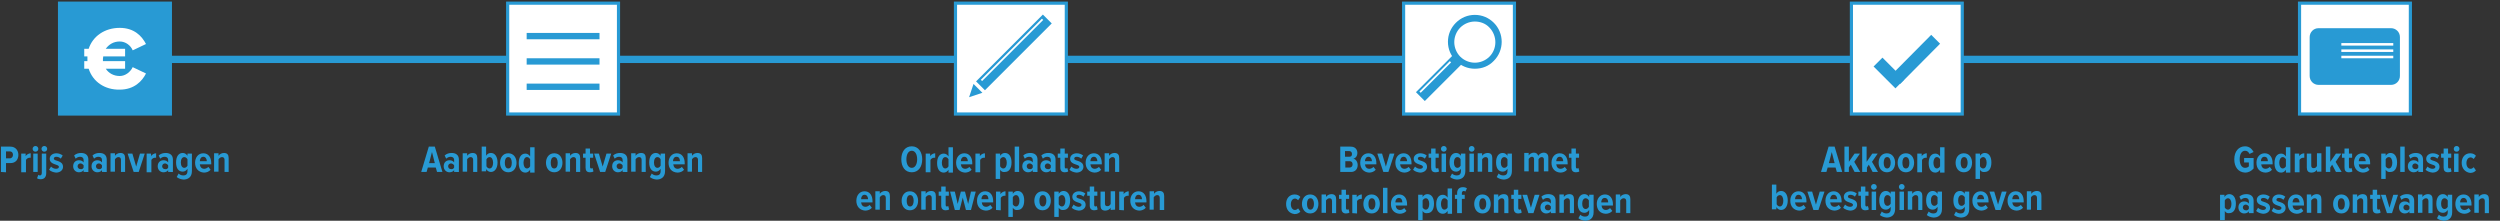 <?xml version="1.0" encoding="utf-8"?>
<!-- Generator: Adobe Illustrator 26.0.1, SVG Export Plug-In . SVG Version: 6.00 Build 0)  -->
<svg version="1.1" id="Layer_1" xmlns="http://www.w3.org/2000/svg" xmlns:xlink="http://www.w3.org/1999/xlink" x="0px" y="0px"
	 viewBox="0 0 789.4 69.7" style="enable-background:new 0 0 789.4 69.7;" xml:space="preserve">
<rect x="0" y="0" width="789.4" height="69.7" fill="#333333" stroke="none"/>
<style type="text/css">
	.st0{fill:#289AD4;}
	.st1{fill:none;}
	.st2{fill:#FFFFFF;}
	.st3{fill:none;stroke:#289AD4;stroke-width:2;stroke-miterlimit:10;}
</style>
<path class="st0" d="M46.1,17.6h693.2v2.3H46.1V17.6z"/>
<path class="st0" d="M18.3,0.5h36v36h-36V0.5z"/>
<path class="st1" d="M-13.7,46.3h100v64h-100L-13.7,46.3z"/>
<path class="st0" d="M0.3,54.3v-8h3c1.6,0,2.5,1.2,2.5,2.6S5,51.5,3.3,51.5H1.9v2.9L0.3,54.3L0.3,54.3z M4.1,48.9
	c0-0.7-0.4-1.1-1-1.1H1.9V50h1.2C3.7,50,4.1,49.5,4.1,48.9z M6.7,54.3v-5.8h1.4v0.8c0.3-0.5,1-0.9,1.6-0.9v1.4H9.4
	c-0.5,0-1,0.3-1.2,0.7v3.9H6.7V54.3z M10.3,47c0-0.5,0.4-0.9,0.9-0.9s0.9,0.4,0.9,0.9s-0.4,0.9-0.9,0.9S10.3,47.5,10.3,47z
	 M10.5,54.3v-5.8h1.4v5.8H10.5z M11.7,56.3l0.4-1.1c0.1,0.1,0.3,0.2,0.5,0.2c0.3,0,0.6-0.2,0.6-0.8v-6.1h1.4v6.1c0,1.3-0.6,2-1.8,2
	C12.3,56.6,12,56.5,11.7,56.3z M13.1,47c0-0.5,0.4-0.9,0.9-0.9s0.9,0.4,0.9,0.9s-0.4,0.9-0.9,0.9S13.1,47.5,13.1,47z M15.5,53.6
	l0.6-1c0.4,0.4,1,0.7,1.6,0.7s0.9-0.3,0.9-0.6c0-1-2.9-0.5-2.9-2.6c0-0.9,0.8-1.7,2.1-1.7c0.8,0,1.5,0.3,2,0.7l-0.6,1
	c-0.3-0.3-0.8-0.6-1.4-0.6c-0.5,0-0.8,0.2-0.8,0.6c0,0.9,2.9,0.4,2.9,2.6c0,1-0.9,1.8-2.2,1.8C16.8,54.4,16,54.1,15.5,53.6z
	 M26.4,54.3v-0.6c-0.3,0.5-0.9,0.7-1.5,0.7c-0.9,0-1.8-0.7-1.8-1.9c0-1.3,0.9-1.9,1.8-1.9c0.6,0,1.2,0.2,1.5,0.7v-0.8
	c0-0.6-0.4-1-1.1-1c-0.5,0-1,0.2-1.4,0.6l-0.5-1c0.6-0.6,1.5-0.8,2.2-0.8c1.3,0,2.3,0.6,2.3,2.1v3.9H26.4z M26.4,52.9v-0.7
	c-0.2-0.3-0.6-0.6-1-0.6c-0.5,0-0.9,0.4-0.9,0.9s0.4,0.9,0.9,0.9C25.9,53.5,26.2,53.3,26.4,52.9z M32.2,54.3v-0.6
	c-0.3,0.5-0.9,0.7-1.5,0.7c-0.9,0-1.8-0.7-1.8-1.9c0-1.3,0.9-1.9,1.8-1.9c0.6,0,1.2,0.2,1.5,0.7v-0.8c0-0.6-0.4-1-1.1-1
	c-0.5,0-1,0.2-1.4,0.6l-0.5-1c0.6-0.6,1.5-0.8,2.2-0.8c1.3,0,2.3,0.6,2.3,2.1v3.9H32.2z M32.2,52.9v-0.7c-0.2-0.3-0.6-0.6-1-0.6
	c-0.5,0-0.9,0.4-0.9,0.9s0.4,0.9,0.9,0.9C31.6,53.5,32,53.3,32.2,52.9z M38.2,54.3v-3.8c0-0.6-0.3-0.9-0.8-0.9s-0.9,0.4-1.1,0.7v3.9
	h-1.4v-5.8h1.4v0.8c0.3-0.5,1-0.9,1.7-0.9c1.1,0,1.5,0.6,1.5,1.6v4.4H38.2z M42.2,54.3l-1.9-5.8h1.5l1.2,4.1l1.2-4.1h1.5l-1.9,5.8
	H42.2z M46.3,54.3v-5.8h1.4v0.8c0.3-0.5,1-0.9,1.6-0.9v1.4H49c-0.5,0-1,0.3-1.2,0.7v3.9h-1.5L46.3,54.3z M53.1,54.3v-0.6
	c-0.3,0.5-0.9,0.7-1.5,0.7c-0.9,0-1.8-0.7-1.8-1.9c0-1.3,0.9-1.9,1.8-1.9c0.6,0,1.2,0.2,1.5,0.7v-0.8c0-0.6-0.4-1-1.1-1
	c-0.5,0-1,0.2-1.4,0.6l-0.5-1c0.6-0.6,1.5-0.8,2.2-0.8c1.3,0,2.3,0.6,2.3,2.1v3.9H53.1z M53.1,52.9v-0.7c-0.2-0.3-0.6-0.6-1-0.6
	c-0.5,0-0.9,0.4-0.9,0.9s0.4,0.9,0.9,0.9C52.6,53.5,52.9,53.3,53.1,52.9z M55.8,55.9l0.6-1.1c0.4,0.4,0.9,0.6,1.5,0.6
	c0.7,0,1.3-0.3,1.3-1.4v-0.7c-0.4,0.6-0.9,0.9-1.5,0.9c-1.3,0-2.1-1-2.1-2.9s0.8-3,2.1-3c0.6,0,1.1,0.3,1.5,0.9v-0.7h1.4V54
	c0,2.1-1.4,2.7-2.7,2.7C57.1,56.6,56.4,56.4,55.8,55.9z M59.2,52.3v-2c-0.2-0.4-0.6-0.7-1-0.7c-0.7,0-1.1,0.7-1.1,1.7
	s0.4,1.7,1.1,1.7C58.6,53,59,52.7,59.2,52.3z M61.6,51.4c0-1.7,1-3,2.6-3s2.5,1.3,2.5,3.1v0.4h-3.6c0.1,0.8,0.5,1.4,1.4,1.4
	c0.4,0,0.9-0.2,1.3-0.6l0.7,0.9c-0.5,0.6-1.3,0.9-2.1,0.9C62.7,54.4,61.6,53.2,61.6,51.4z M64.2,49.5c-0.8,0-1.1,0.8-1.1,1.4h2.2
	C65.3,50.3,65,49.5,64.2,49.5z M70.9,54.3v-3.8c0-0.6-0.3-0.9-0.8-0.9S69.2,50,69,50.3v3.9h-1.4v-5.8H69v0.8c0.3-0.5,1-0.9,1.7-0.9
	c1.1,0,1.5,0.6,1.5,1.6v4.4H70.9z"/>
<path class="st1" d="M127.8,46.3h100v64h-100V46.3z"/>
<path class="st0" d="M138,54.3l-0.4-1.4h-2.5l-0.4,1.4H133l2.4-8h1.9l2.4,8H138z M136.4,48l-0.9,3.5h1.8L136.4,48z M143.4,54.3v-0.6
	c-0.3,0.5-0.9,0.7-1.5,0.7c-0.9,0-1.8-0.7-1.8-1.9c0-1.3,0.9-1.9,1.8-1.9c0.6,0,1.2,0.2,1.5,0.7v-0.8c0-0.6-0.4-1-1.1-1
	c-0.5,0-1,0.2-1.4,0.6l-0.5-1c0.6-0.6,1.5-0.8,2.2-0.8c1.3,0,2.3,0.6,2.3,2.1v3.9H143.4z M143.4,52.9v-0.7c-0.2-0.3-0.6-0.6-1-0.6
	c-0.5,0-0.9,0.4-0.9,0.9s0.4,0.9,0.9,0.9C142.8,53.5,143.2,53.3,143.4,52.9z M149.4,54.3v-3.8c0-0.6-0.3-0.9-0.8-0.9
	s-0.9,0.4-1.1,0.7v3.9h-1.4v-5.8h1.4v0.8c0.3-0.5,1-0.9,1.7-0.9c1.1,0,1.5,0.6,1.5,1.6v4.4H149.4z M152.1,54.3v-8h1.4v2.9
	c0.3-0.6,0.9-0.9,1.5-0.9c1.3,0,2.1,1.2,2.1,3c0,1.9-0.9,3-2.1,3c-0.6,0-1.1-0.3-1.5-0.9v0.7h-1.4V54.3z M154.6,53.2
	c0.7,0,1.1-0.8,1.1-1.8s-0.4-1.8-1.1-1.8c-0.4,0-0.8,0.3-1,0.7v2.2C153.8,52.9,154.2,53.2,154.6,53.2z M157.9,51.4
	c0-1.6,0.9-3,2.6-3s2.6,1.4,2.6,3s-0.9,3-2.6,3S157.9,53,157.9,51.4z M161.6,51.4c0-0.9-0.3-1.8-1.1-1.8s-1.1,0.8-1.1,1.8
	s0.3,1.8,1.1,1.8S161.6,52.4,161.6,51.4z M167.4,54.3v-0.7c-0.4,0.6-0.9,0.9-1.5,0.9c-1.3,0-2.1-1.1-2.1-3s0.8-3,2.1-3
	c0.6,0,1.1,0.3,1.5,0.9v-2.9h1.4v8h-1.4V54.3z M167.4,52.5v-2.2c-0.2-0.4-0.6-0.7-1-0.7c-0.7,0-1.1,0.8-1.1,1.8s0.4,1.8,1.1,1.8
	C166.8,53.2,167.2,52.9,167.4,52.5z M172.4,51.4c0-1.6,0.9-3,2.6-3s2.6,1.4,2.6,3s-0.9,3-2.6,3S172.4,53,172.4,51.4z M176.1,51.4
	c0-0.9-0.3-1.8-1.1-1.8s-1.1,0.8-1.1,1.8s0.3,1.8,1.1,1.8S176.1,52.4,176.1,51.4z M181.9,54.3v-3.8c0-0.6-0.3-0.9-0.8-0.9
	s-0.9,0.4-1.1,0.7v3.9h-1.4v-5.8h1.4v0.8c0.3-0.5,1-0.9,1.7-0.9c1.1,0,1.5,0.6,1.5,1.6v4.4H181.9z M184.9,52.9v-3.1h-0.8v-1.3h0.8
	v-1.6h1.4v1.6h1v1.3h-1v2.8c0,0.4,0.1,0.6,0.4,0.6c0.2,0,0.4-0.1,0.4-0.2l0.3,1.1c-0.2,0.2-0.6,0.3-1.1,0.3
	C185.3,54.4,184.9,53.9,184.9,52.9L184.9,52.9z M189.5,54.3l-1.9-5.8h1.5l1.2,4.1l1.2-4.1h1.5l-1.9,5.8H189.5z M196.6,54.3v-0.6
	c-0.3,0.5-0.9,0.7-1.5,0.7c-0.9,0-1.8-0.7-1.8-1.9c0-1.3,0.9-1.9,1.8-1.9c0.6,0,1.2,0.2,1.5,0.7v-0.8c0-0.6-0.4-1-1.1-1
	c-0.5,0-1,0.2-1.4,0.6l-0.5-1c0.6-0.6,1.5-0.8,2.2-0.8c1.3,0,2.3,0.6,2.3,2.1v3.9H196.6z M196.6,52.9v-0.7c-0.2-0.3-0.6-0.6-1-0.6
	c-0.5,0-0.9,0.4-0.9,0.9s0.4,0.9,0.9,0.9C196,53.5,196.4,53.3,196.6,52.9z M202.6,54.3v-3.8c0-0.6-0.3-0.9-0.8-0.9s-0.9,0.4-1.1,0.7
	v3.9h-1.4v-5.8h1.4v0.8c0.3-0.5,1-0.9,1.7-0.9c1.1,0,1.5,0.6,1.5,1.6v4.4H202.6z M205.2,55.9l0.6-1.1c0.4,0.4,0.9,0.6,1.5,0.6
	c0.7,0,1.3-0.3,1.3-1.4v-0.7c-0.4,0.6-0.9,0.9-1.5,0.9c-1.3,0-2.1-1-2.1-2.9s0.8-3,2.1-3c0.6,0,1.1,0.3,1.5,0.9v-0.7h1.4V54
	c0,2.1-1.4,2.7-2.7,2.7C206.5,56.6,205.8,56.4,205.2,55.9z M208.6,52.3v-2c-0.2-0.4-0.6-0.7-1-0.7c-0.7,0-1.1,0.7-1.1,1.7
	s0.4,1.7,1.1,1.7C208,53,208.4,52.7,208.6,52.3z M211.1,51.4c0-1.7,1-3,2.6-3s2.5,1.3,2.5,3.1v0.4h-3.6c0.1,0.8,0.5,1.4,1.4,1.4
	c0.4,0,0.9-0.2,1.3-0.6l0.7,0.9c-0.5,0.6-1.3,0.9-2.1,0.9C212.1,54.4,211.1,53.2,211.1,51.4L211.1,51.4z M213.6,49.5
	c-0.8,0-1.1,0.8-1.1,1.4h2.2C214.7,50.3,214.5,49.5,213.6,49.5L213.6,49.5z M220.4,54.3v-3.8c0-0.6-0.3-0.9-0.8-0.9
	s-0.9,0.4-1.1,0.7v3.9h-1.4v-5.8h1.4v0.8c0.3-0.5,1-0.9,1.7-0.9c1.1,0,1.5,0.6,1.5,1.6v4.4H220.4z"/>
<path class="st1" d="M269.2,46.3h100v64h-100V46.3z"/>
<path class="st0" d="M284.6,50.3c0-2.4,1.2-4.1,3.3-4.1s3.3,1.8,3.3,4.1c0,2.4-1.2,4.1-3.3,4.1S284.6,52.7,284.6,50.3z M289.6,50.3
	c0-1.5-0.6-2.7-1.7-2.7s-1.7,1.2-1.7,2.7s0.6,2.7,1.7,2.7S289.6,51.8,289.6,50.3z M292.3,54.3v-5.8h1.4v0.8c0.3-0.5,1-0.9,1.6-0.9
	v1.4H295c-0.5,0-1,0.3-1.2,0.7v3.9h-1.5V54.3z M299.5,54.3v-0.7c-0.4,0.6-0.9,0.9-1.5,0.9c-1.3,0-2.1-1.1-2.1-3s0.8-3,2.1-3
	c0.6,0,1.1,0.3,1.5,0.9v-2.9h1.4v8h-1.4V54.3z M299.5,52.5v-2.2c-0.2-0.4-0.6-0.7-1-0.7c-0.7,0-1.1,0.8-1.1,1.8s0.4,1.8,1.1,1.8
	C298.9,53.2,299.3,52.9,299.5,52.5z M301.9,51.4c0-1.7,1-3,2.6-3s2.5,1.3,2.5,3.1v0.4h-3.6c0.1,0.8,0.5,1.4,1.4,1.4
	c0.4,0,0.9-0.2,1.3-0.6l0.7,0.9c-0.5,0.6-1.3,0.9-2.1,0.9C303,54.4,301.9,53.2,301.9,51.4z M304.5,49.5c-0.8,0-1.1,0.8-1.1,1.4h2.2
	C305.6,50.3,305.3,49.5,304.5,49.5z M308,54.3v-5.8h1.4v0.8c0.3-0.5,1-0.9,1.6-0.9v1.4h-0.3c-0.5,0-1,0.3-1.2,0.7v3.9H308L308,54.3z
	 M315.8,53.6v2.9h-1.4v-8h1.4v0.7c0.4-0.6,0.9-0.9,1.5-0.9c1.3,0,2.1,1.1,2.1,3s-0.8,3-2.1,3C316.7,54.4,316.1,54.2,315.8,53.6z
	 M317.9,51.4c0-1-0.4-1.8-1.1-1.8c-0.4,0-0.8,0.3-1,0.7v2.2c0.2,0.4,0.6,0.7,1,0.7C317.5,53.2,317.9,52.4,317.9,51.4z M320.4,54.3
	v-8h1.4v8H320.4z M326.1,54.3v-0.6c-0.3,0.5-0.9,0.7-1.5,0.7c-0.9,0-1.8-0.7-1.8-1.9c0-1.3,0.9-1.9,1.8-1.9c0.6,0,1.2,0.2,1.5,0.7
	v-0.8c0-0.6-0.4-1-1.1-1c-0.5,0-1,0.2-1.4,0.6l-0.5-1c0.6-0.6,1.5-0.8,2.2-0.8c1.3,0,2.3,0.6,2.3,2.1v3.9H326.1z M326.1,52.9v-0.7
	c-0.2-0.3-0.6-0.6-1-0.6c-0.5,0-0.9,0.4-0.9,0.9s0.4,0.9,0.9,0.9C325.5,53.5,325.9,53.3,326.1,52.9z M331.8,54.3v-0.6
	c-0.3,0.5-0.9,0.7-1.5,0.7c-0.9,0-1.8-0.7-1.8-1.9c0-1.3,0.9-1.9,1.8-1.9c0.6,0,1.2,0.2,1.5,0.7v-0.8c0-0.6-0.4-1-1.1-1
	c-0.5,0-1,0.2-1.4,0.6l-0.5-1c0.6-0.6,1.5-0.8,2.2-0.8c1.3,0,2.3,0.6,2.3,2.1v3.9H331.8z M331.8,52.9v-0.7c-0.2-0.3-0.6-0.6-1-0.6
	c-0.5,0-0.9,0.4-0.9,0.9s0.4,0.9,0.9,0.9C331.3,53.5,331.6,53.3,331.8,52.9z M334.8,52.9v-3.1H334v-1.3h0.8v-1.6h1.4v1.6h1v1.3h-1
	v2.8c0,0.4,0.1,0.6,0.4,0.6c0.2,0,0.4-0.1,0.4-0.2l0.3,1.1c-0.2,0.2-0.6,0.3-1.1,0.3C335.3,54.4,334.8,53.9,334.8,52.9L334.8,52.9z
	 M337.7,53.6l0.6-1c0.4,0.4,1,0.7,1.6,0.7s0.9-0.3,0.9-0.6c0-1-2.9-0.5-2.9-2.6c0-0.9,0.8-1.7,2.1-1.7c0.8,0,1.5,0.3,2,0.7l-0.6,1
	c-0.3-0.3-0.8-0.6-1.4-0.6c-0.5,0-0.8,0.2-0.8,0.6c0,0.9,2.9,0.4,2.9,2.6c0,1-0.9,1.8-2.2,1.8C339,54.4,338.2,54.1,337.7,53.6z
	 M342.8,51.4c0-1.7,1-3,2.6-3s2.5,1.3,2.5,3.1v0.4h-3.6c0.1,0.8,0.5,1.4,1.4,1.4c0.4,0,0.9-0.2,1.3-0.6l0.7,0.9
	c-0.5,0.6-1.3,0.9-2.1,0.9C343.9,54.4,342.8,53.2,342.8,51.4z M345.4,49.5c-0.8,0-1.1,0.8-1.1,1.4h2.2
	C346.5,50.3,346.2,49.5,345.4,49.5z M352.1,54.3v-3.8c0-0.6-0.3-0.9-0.8-0.9s-0.9,0.4-1.1,0.7v3.9h-1.4v-5.8h1.4v0.8
	c0.3-0.5,1-0.9,1.7-0.9c1.1,0,1.5,0.6,1.5,1.6v4.4H352.1z M270.4,63.4c0-1.7,1-3,2.6-3s2.5,1.3,2.5,3.1v0.4h-3.6
	c0.1,0.8,0.5,1.4,1.4,1.4c0.4,0,0.9-0.2,1.3-0.6l0.7,0.9c-0.5,0.6-1.3,0.9-2.1,0.9C271.5,66.4,270.4,65.2,270.4,63.4z M273,61.5
	c-0.8,0-1.1,0.8-1.1,1.4h2.2C274.1,62.3,273.8,61.5,273,61.5z M279.7,66.3v-3.8c0-0.6-0.3-0.9-0.8-0.9s-0.9,0.4-1.1,0.7v3.9h-1.4
	v-5.8h1.4v0.8c0.3-0.5,1-0.9,1.7-0.9c1.1,0,1.5,0.6,1.5,1.6v4.4H279.7z M284.7,63.4c0-1.6,0.9-3,2.6-3s2.6,1.4,2.6,3s-0.9,3-2.6,3
	S284.7,65,284.7,63.4z M288.5,63.4c0-0.9-0.3-1.8-1.1-1.8s-1.1,0.8-1.1,1.8s0.3,1.8,1.1,1.8C288.1,65.2,288.5,64.4,288.5,63.4z
	 M294.2,66.3v-3.8c0-0.6-0.3-0.9-0.8-0.9s-0.9,0.4-1.1,0.7v3.9h-1.4v-5.8h1.4v0.8c0.3-0.5,1-0.9,1.7-0.9c1.1,0,1.5,0.6,1.5,1.6v4.4
	H294.2z M297.2,64.9v-3.1h-0.8v-1.3h0.8v-1.6h1.4v1.6h1v1.3h-1v2.8c0,0.4,0.1,0.6,0.4,0.6c0.2,0,0.4-0.1,0.4-0.2l0.3,1.1
	c-0.2,0.2-0.6,0.3-1.1,0.3C297.7,66.4,297.2,65.9,297.2,64.9L297.2,64.9z M305,66.3l-1-3.9l-1,3.9h-1.5l-1.5-5.8h1.5l0.9,3.9l1-3.9
	h1.3l1,3.9l0.9-3.9h1.5l-1.5,5.8H305z M308.5,63.4c0-1.7,1-3,2.6-3s2.5,1.3,2.5,3.1v0.4H310c0.1,0.8,0.5,1.4,1.4,1.4
	c0.4,0,0.9-0.2,1.3-0.6l0.7,0.9c-0.5,0.6-1.3,0.9-2.1,0.9C309.5,66.4,308.5,65.2,308.5,63.4L308.5,63.4z M311,61.5
	c-0.8,0-1.1,0.8-1.1,1.4h2.2C312.1,62.3,311.9,61.5,311,61.5z M314.5,66.3v-5.8h1.4v0.8c0.3-0.5,1-0.9,1.6-0.9v1.4h-0.3
	c-0.5,0-1,0.3-1.2,0.7v3.9L314.5,66.3L314.5,66.3z M319.8,65.6v2.9h-1.4v-8h1.4v0.7c0.4-0.6,0.9-0.9,1.5-0.9c1.3,0,2.1,1.1,2.1,3
	c0,1.9-0.8,3-2.1,3C320.7,66.4,320.2,66.2,319.8,65.6z M321.9,63.4c0-1-0.4-1.8-1.1-1.8c-0.4,0-0.8,0.3-1,0.7v2.2
	c0.2,0.4,0.6,0.7,1,0.7C321.5,65.2,321.9,64.4,321.9,63.4z M326.6,63.4c0-1.6,0.9-3,2.6-3s2.6,1.4,2.6,3c0,1.6-0.9,3-2.6,3
	S326.6,65,326.6,63.4z M330.4,63.4c0-0.9-0.3-1.8-1.1-1.8s-1.1,0.8-1.1,1.8c0,1,0.3,1.8,1.1,1.8C330,65.2,330.4,64.4,330.4,63.4z
	 M334.3,65.6v2.9h-1.4v-8h1.4v0.7c0.4-0.6,0.9-0.9,1.5-0.9c1.3,0,2.1,1.1,2.1,3c0,1.9-0.8,3-2.1,3C335.2,66.4,334.7,66.2,334.3,65.6
	z M336.4,63.4c0-1-0.4-1.8-1.1-1.8c-0.4,0-0.8,0.3-1,0.7v2.2c0.2,0.4,0.6,0.7,1,0.7C336,65.2,336.4,64.4,336.4,63.4z M338.4,65.6
	l0.6-1c0.4,0.4,1,0.7,1.6,0.7s0.9-0.3,0.9-0.6c0-1-2.9-0.5-2.9-2.6c0-0.9,0.8-1.7,2.1-1.7c0.8,0,1.5,0.3,2,0.7l-0.6,1
	c-0.3-0.3-0.8-0.6-1.4-0.6c-0.5,0-0.8,0.2-0.8,0.6c0,0.9,2.9,0.4,2.9,2.6c0,1-0.9,1.8-2.2,1.8C339.7,66.4,338.9,66.1,338.4,65.6z
	 M344.1,64.9v-3.1h-0.8v-1.3h0.8v-1.6h1.4v1.6h1v1.3h-1v2.8c0,0.4,0.1,0.6,0.4,0.6c0.2,0,0.4-0.1,0.4-0.2l0.3,1.1
	c-0.2,0.2-0.6,0.3-1.1,0.3C344.6,66.4,344.1,65.9,344.1,64.9L344.1,64.9z M350.7,66.3v-0.7c-0.3,0.5-0.9,0.9-1.7,0.9
	c-1.1,0-1.5-0.6-1.5-1.6v-4.4h1.4v3.8c0,0.6,0.3,0.8,0.8,0.8s0.8-0.3,1-0.7v-4h1.4v5.8L350.7,66.3L350.7,66.3z M353.4,66.3v-5.8h1.4
	v0.8c0.3-0.5,1-0.9,1.6-0.9v1.4h-0.3c-0.5,0-1,0.3-1.2,0.7v3.9L353.4,66.3L353.4,66.3z M356.9,63.4c0-1.7,1-3,2.6-3s2.5,1.3,2.5,3.1
	v0.4h-3.6c0.1,0.8,0.5,1.4,1.4,1.4c0.4,0,0.9-0.2,1.3-0.6l0.7,0.9c-0.5,0.6-1.3,0.9-2.1,0.9C358,66.4,356.9,65.2,356.9,63.4z
	 M359.5,61.5c-0.8,0-1.1,0.8-1.1,1.4h2.2C360.6,62.3,360.3,61.5,359.5,61.5z M366.2,66.3v-3.8c0-0.6-0.3-0.9-0.8-0.9
	s-0.9,0.4-1.1,0.7v3.9H363v-5.8h1.4v0.8c0.3-0.5,1-0.9,1.7-0.9c1.1,0,1.5,0.6,1.5,1.6v4.4H366.2z"/>
<path class="st1" d="M403.3,46.3H518v64H403.3V46.3z"/>
<path class="st0" d="M423.2,54.3v-8h3.3c1.4,0,2.1,0.9,2.1,2c0,1-0.6,1.7-1.3,1.8c0.8,0.1,1.4,1,1.4,2c0,1.2-0.7,2.2-2.1,2.2H423.2z
	 M426.9,48.6c0-0.5-0.3-0.9-0.9-0.9h-1.3v1.8h1.3C426.7,49.5,426.9,49.2,426.9,48.6z M427.1,51.9c0-0.6-0.3-1-0.9-1h-1.4v2h1.4
	C426.7,52.9,427.1,52.5,427.1,51.9z M429.5,51.4c0-1.7,1-3,2.6-3s2.5,1.3,2.5,3.1v0.4H431c0.1,0.8,0.5,1.4,1.4,1.4
	c0.4,0,0.9-0.2,1.3-0.6l0.7,0.9c-0.5,0.6-1.3,0.9-2.1,0.9C430.6,54.4,429.5,53.2,429.5,51.4L429.5,51.4z M432.1,49.5
	c-0.8,0-1.1,0.8-1.1,1.4h2.2C433.2,50.3,432.9,49.5,432.1,49.5z M436.8,54.3l-1.9-5.8h1.5l1.2,4.1l1.2-4.1h1.5l-1.9,5.8H436.8z
	 M440.6,51.4c0-1.7,1-3,2.6-3s2.5,1.3,2.5,3.1v0.4h-3.6c0.1,0.8,0.5,1.4,1.4,1.4c0.4,0,0.9-0.2,1.3-0.6l0.7,0.9
	c-0.5,0.6-1.3,0.9-2.1,0.9C441.7,54.4,440.6,53.2,440.6,51.4z M443.2,49.5c-0.8,0-1.1,0.8-1.1,1.4h2.2
	C444.3,50.3,444,49.5,443.2,49.5z M446.2,53.6l0.6-1c0.4,0.4,1,0.7,1.6,0.7s0.9-0.3,0.9-0.6c0-1-2.9-0.5-2.9-2.6
	c0-0.9,0.8-1.7,2.1-1.7c0.8,0,1.5,0.3,2,0.7l-0.6,1c-0.3-0.3-0.8-0.6-1.4-0.6c-0.5,0-0.8,0.2-0.8,0.6c0,0.9,2.9,0.4,2.9,2.6
	c0,1-0.9,1.8-2.2,1.8C447.5,54.4,446.7,54.1,446.2,53.6z M451.9,52.9v-3.1h-0.8v-1.3h0.8v-1.6h1.4v1.6h1v1.3h-1v2.8
	c0,0.4,0.1,0.6,0.4,0.6c0.2,0,0.4-0.1,0.4-0.2l0.3,1.1c-0.2,0.2-0.6,0.3-1.1,0.3C452.3,54.4,451.9,53.9,451.9,52.9L451.9,52.9z
	 M455,47c0-0.5,0.4-0.9,0.9-0.9s0.9,0.4,0.9,0.9s-0.4,0.9-0.9,0.9S455,47.5,455,47z M455.2,54.3v-5.8h1.4v5.8H455.2z M457.9,55.9
	l0.6-1.1c0.4,0.4,0.9,0.6,1.5,0.6c0.7,0,1.3-0.3,1.3-1.4v-0.7c-0.4,0.6-0.9,0.9-1.5,0.9c-1.3,0-2.1-1-2.1-2.9s0.8-3,2.1-3
	c0.6,0,1.1,0.3,1.5,0.9v-0.7h1.4V54c0,2.1-1.4,2.7-2.7,2.7C459.1,56.6,458.5,56.4,457.9,55.9L457.9,55.9z M461.2,52.3v-2
	c-0.2-0.4-0.6-0.7-1-0.7c-0.7,0-1.1,0.7-1.1,1.7s0.4,1.7,1.1,1.7C460.6,53,461,52.7,461.2,52.3z M463.8,47c0-0.5,0.4-0.9,0.9-0.9
	s0.9,0.4,0.9,0.9s-0.4,0.9-0.9,0.9S463.8,47.5,463.8,47z M464,54.3v-5.8h1.4v5.8H464z M469.9,54.3v-3.8c0-0.6-0.3-0.9-0.8-0.9
	s-0.9,0.4-1.1,0.7v3.9h-1.4v-5.8h1.4v0.8c0.3-0.5,1-0.9,1.7-0.9c1.1,0,1.5,0.6,1.5,1.6v4.4H469.9z M472.6,55.9l0.6-1.1
	c0.4,0.4,0.9,0.6,1.5,0.6c0.7,0,1.3-0.3,1.3-1.4v-0.7c-0.4,0.6-0.9,0.9-1.5,0.9c-1.3,0-2.1-1-2.1-2.9s0.8-3,2.1-3
	c0.6,0,1.1,0.3,1.5,0.9v-0.7h1.4V54c0,2.1-1.4,2.7-2.7,2.7C473.9,56.6,473.2,56.4,472.6,55.9L472.6,55.9z M476,52.3v-2
	c-0.2-0.4-0.6-0.7-1-0.7c-0.7,0-1.1,0.7-1.1,1.7s0.4,1.7,1.1,1.7C475.4,53,475.8,52.7,476,52.3z M487.5,54.3v-3.9
	c0-0.5-0.2-0.8-0.7-0.8s-0.8,0.4-1,0.7v3.9h-1.4v-3.9c0-0.5-0.2-0.8-0.7-0.8c-0.4,0-0.8,0.4-1,0.7v3.9h-1.4v-5.8h1.4v0.8
	c0.2-0.4,0.9-0.9,1.6-0.9s1.2,0.3,1.4,1c0.3-0.5,1-1,1.7-1c0.9,0,1.5,0.5,1.5,1.5v4.4h-1.4V54.3z M489.9,51.4c0-1.7,1-3,2.6-3
	s2.5,1.3,2.5,3.1v0.4h-3.6c0.1,0.8,0.5,1.4,1.4,1.4c0.4,0,0.9-0.2,1.3-0.6l0.7,0.9c-0.5,0.6-1.3,0.9-2.1,0.9
	C491,54.4,489.9,53.2,489.9,51.4z M492.5,49.5c-0.8,0-1.1,0.8-1.1,1.4h2.2C493.6,50.3,493.3,49.5,492.5,49.5z M496.2,52.9v-3.1h-0.8
	v-1.3h0.8v-1.6h1.4v1.6h1v1.3h-1v2.8c0,0.4,0.1,0.6,0.4,0.6c0.2,0,0.4-0.1,0.4-0.2l0.3,1.1c-0.2,0.2-0.6,0.3-1.1,0.3
	C496.7,54.4,496.2,53.9,496.2,52.9L496.2,52.9z M406.1,64.4c0-1.8,1.1-3,2.7-3c0.9,0,1.5,0.4,1.8,0.8l-0.7,1c-0.3-0.3-0.6-0.5-1-0.5
	c-0.8,0-1.3,0.8-1.3,1.8s0.5,1.8,1.3,1.8c0.4,0,0.7-0.2,1-0.5l0.7,1c-0.3,0.4-0.9,0.8-1.8,0.8C407.1,67.4,406.1,66.2,406.1,64.4z
	 M411.1,64.4c0-1.6,0.9-3,2.6-3s2.6,1.4,2.6,3s-0.9,3-2.6,3C412.1,67.4,411.1,66,411.1,64.4z M414.9,64.4c0-0.9-0.3-1.8-1.1-1.8
	s-1.1,0.8-1.1,1.8s0.3,1.8,1.1,1.8C414.5,66.2,414.9,65.4,414.9,64.4z M420.6,67.3v-3.8c0-0.6-0.3-0.9-0.8-0.9s-0.9,0.4-1.1,0.7v3.9
	h-1.4v-5.8h1.4v0.8c0.3-0.5,1-0.9,1.7-0.9c1.1,0,1.5,0.6,1.5,1.6v4.4H420.6z M423.6,65.9v-3.1h-0.8v-1.3h0.8v-1.6h1.4v1.6h1v1.3h-1
	v2.8c0,0.4,0.1,0.6,0.4,0.6c0.2,0,0.4-0.1,0.4-0.2l0.3,1.1c-0.2,0.2-0.6,0.3-1.1,0.3C424.1,67.4,423.6,66.9,423.6,65.9L423.6,65.9z
	 M427,67.3v-5.8h1.4v0.8c0.3-0.5,1-0.9,1.6-0.9v1.4h-0.3c-0.5,0-1,0.3-1.2,0.7v3.9L427,67.3L427,67.3z M430.5,64.4
	c0-1.6,0.9-3,2.6-3s2.6,1.4,2.6,3s-0.9,3-2.6,3S430.5,66,430.5,64.4z M434.3,64.4c0-0.9-0.3-1.8-1.1-1.8s-1.1,0.8-1.1,1.8
	s0.3,1.8,1.1,1.8C433.9,66.2,434.3,65.4,434.3,64.4z M436.7,67.3v-8h1.4v8H436.7z M439.2,64.4c0-1.7,1-3,2.6-3s2.5,1.3,2.5,3.1v0.4
	h-3.6c0.1,0.8,0.5,1.4,1.4,1.4c0.4,0,0.9-0.2,1.3-0.6l0.7,0.9c-0.5,0.6-1.3,0.9-2.1,0.9C440.2,67.4,439.2,66.2,439.2,64.4z
	 M441.7,62.5c-0.8,0-1.1,0.8-1.1,1.4h2.2C442.8,63.3,442.6,62.5,441.7,62.5z M449.2,66.6v2.9h-1.4v-8h1.4v0.7
	c0.4-0.6,0.9-0.9,1.5-0.9c1.3,0,2.1,1.1,2.1,3c0,1.9-0.8,3-2.1,3C450.1,67.4,449.5,67.2,449.2,66.6z M451.3,64.4
	c0-1-0.4-1.8-1.1-1.8c-0.4,0-0.8,0.3-1,0.7v2.2c0.2,0.4,0.6,0.7,1,0.7C450.9,66.2,451.3,65.4,451.3,64.4z M457.1,67.3v-0.7
	c-0.4,0.6-0.9,0.9-1.5,0.9c-1.3,0-2.1-1.1-2.1-3s0.8-3,2.1-3c0.6,0,1.1,0.3,1.5,0.9v-2.9h1.4v8h-1.4V67.3z M457.1,65.5v-2.2
	c-0.2-0.4-0.6-0.7-1-0.7c-0.7,0-1.1,0.8-1.1,1.8c0,1,0.4,1.8,1.1,1.8C456.5,66.2,456.9,65.9,457.1,65.5z M460.1,67.3v-4.5h-0.7v-1.3
	h0.7V61c0-1.2,0.7-1.9,1.8-1.9c0.5,0,1,0.1,1.3,0.4l-0.5,1c-0.1-0.1-0.3-0.2-0.5-0.2c-0.4,0-0.6,0.3-0.6,0.7v0.5h0.9v1.3h-0.9v4.5
	L460.1,67.3z M465.5,64.4c0-1.6,0.9-3,2.6-3s2.6,1.4,2.6,3s-0.9,3-2.6,3S465.5,66,465.5,64.4z M469.3,64.4c0-0.9-0.3-1.8-1.1-1.8
	s-1.1,0.8-1.1,1.8s0.3,1.8,1.1,1.8C468.9,66.2,469.3,65.4,469.3,64.4z M475,67.3v-3.8c0-0.6-0.3-0.9-0.8-0.9s-0.9,0.4-1.1,0.7v3.9
	h-1.4v-5.8h1.4v0.8c0.3-0.5,1-0.9,1.7-0.9c1.1,0,1.5,0.6,1.5,1.6v4.4H475z M478,65.9v-3.1h-0.8v-1.3h0.8v-1.6h1.4v1.6h1v1.3h-1v2.8
	c0,0.4,0.1,0.6,0.4,0.6c0.2,0,0.4-0.1,0.4-0.2l0.3,1.1c-0.2,0.2-0.6,0.3-1.1,0.3C478.5,67.4,478,66.9,478,65.9L478,65.9z
	 M482.6,67.3l-1.9-5.8h1.5l1.2,4.1l1.2-4.1h1.5l-1.9,5.8L482.6,67.3z M489.7,67.3v-0.6c-0.3,0.5-0.9,0.7-1.5,0.7
	c-0.9,0-1.8-0.7-1.8-1.9c0-1.3,0.9-1.9,1.8-1.9c0.6,0,1.2,0.2,1.5,0.7v-0.8c0-0.6-0.4-1-1.1-1c-0.5,0-1,0.2-1.4,0.6l-0.5-1
	c0.6-0.6,1.5-0.8,2.2-0.8c1.3,0,2.3,0.6,2.3,2.1v3.9L489.7,67.3z M489.7,65.9v-0.7c-0.2-0.3-0.6-0.6-1-0.6c-0.5,0-0.9,0.4-0.9,0.9
	s0.4,0.9,0.9,0.9C489.1,66.5,489.5,66.3,489.7,65.9z M495.7,67.3v-3.8c0-0.6-0.3-0.9-0.8-0.9s-0.9,0.4-1.1,0.7v3.9h-1.4v-5.8h1.4
	v0.8c0.3-0.5,1-0.9,1.7-0.9c1.1,0,1.5,0.6,1.5,1.6v4.4H495.7z M498.4,68.9l0.6-1.1c0.4,0.4,0.9,0.6,1.5,0.6c0.7,0,1.3-0.3,1.3-1.4
	v-0.7c-0.4,0.6-0.9,0.9-1.5,0.9c-1.3,0-2.1-1-2.1-2.9s0.8-3,2.1-3c0.6,0,1.1,0.3,1.5,0.9v-0.7h1.4V67c0,2.1-1.4,2.7-2.7,2.7
	C499.7,69.6,499,69.4,498.4,68.9L498.4,68.9z M501.7,65.3v-2c-0.2-0.4-0.6-0.7-1-0.7c-0.7,0-1.1,0.7-1.1,1.7s0.4,1.7,1.1,1.7
	C501.1,66,501.5,65.7,501.7,65.3z M504.2,64.4c0-1.7,1-3,2.6-3s2.5,1.3,2.5,3.1v0.4h-3.6c0.1,0.8,0.5,1.4,1.4,1.4
	c0.4,0,0.9-0.2,1.3-0.6l0.7,0.9c-0.5,0.6-1.3,0.9-2.1,0.9C505.2,67.4,504.2,66.2,504.2,64.4z M506.7,62.5c-0.8,0-1.1,0.8-1.1,1.4
	h2.2C507.8,63.3,507.6,62.5,506.7,62.5z M513.5,67.3v-3.8c0-0.6-0.3-0.9-0.8-0.9s-0.9,0.4-1.1,0.7v3.9h-1.4v-5.8h1.4v0.8
	c0.3-0.5,1-0.9,1.7-0.9c1.1,0,1.5,0.6,1.5,1.6v4.4H513.5z"/>
<path class="st1" d="M552.1,46.3h100v64h-100V46.3z"/>
<path class="st0" d="M580,54.3l-0.4-1.4h-2.5l-0.4,1.4H575l2.4-8h1.9l2.4,8H580z M578.4,48l-0.9,3.5h1.8L578.4,48z M585.6,54.3
	l-1.2-2.3l-0.6,0.9v1.4h-1.4v-8h1.4v4.8l1.8-2.6h1.7l-1.8,2.6l1.9,3.2L585.6,54.3z M591.3,54.3l-1.2-2.3l-0.6,0.9v1.4H588v-8h1.4
	v4.8l1.8-2.6h1.7l-1.8,2.6l1.9,3.2L591.3,54.3z M593.2,51.4c0-1.6,0.9-3,2.6-3s2.6,1.4,2.6,3s-0.9,3-2.6,3S593.2,53,593.2,51.4z
	 M597,51.4c0-0.9-0.3-1.8-1.1-1.8s-1.1,0.8-1.1,1.8s0.3,1.8,1.1,1.8C596.6,53.2,597,52.4,597,51.4z M599.2,51.4c0-1.6,0.9-3,2.6-3
	s2.6,1.4,2.6,3s-0.9,3-2.6,3S599.2,53,599.2,51.4z M602.9,51.4c0-0.9-0.3-1.8-1.1-1.8s-1.1,0.8-1.1,1.8s0.3,1.8,1.1,1.8
	S602.9,52.4,602.9,51.4z M605.4,54.3v-5.8h1.4v0.8c0.3-0.5,1-0.9,1.6-0.9v1.4h-0.3c-0.5,0-1,0.3-1.2,0.7v3.9h-1.5V54.3z M612.6,54.3
	v-0.7c-0.4,0.6-0.9,0.9-1.5,0.9c-1.3,0-2.1-1.1-2.1-3s0.8-3,2.1-3c0.6,0,1.1,0.3,1.5,0.9v-2.9h1.4v8h-1.4V54.3z M612.6,52.5v-2.2
	c-0.2-0.4-0.6-0.7-1-0.7c-0.7,0-1.1,0.8-1.1,1.8s0.4,1.8,1.1,1.8C611.9,53.2,612.4,52.9,612.6,52.5z M617.5,51.4c0-1.6,0.9-3,2.6-3
	s2.6,1.4,2.6,3s-0.9,3-2.6,3S617.5,53,617.5,51.4z M621.3,51.4c0-0.9-0.3-1.8-1.1-1.8s-1.1,0.8-1.1,1.8s0.3,1.8,1.1,1.8
	C620.9,53.2,621.3,52.4,621.3,51.4z M625.2,53.6v2.9h-1.4v-8h1.4v0.7c0.4-0.6,0.9-0.9,1.5-0.9c1.3,0,2.1,1.1,2.1,3s-0.8,3-2.1,3
	C626.1,54.4,625.5,54.2,625.2,53.6z M627.3,51.4c0-1-0.4-1.8-1.1-1.8c-0.4,0-0.8,0.3-1,0.7v2.2c0.2,0.4,0.6,0.7,1,0.7
	C626.9,53.2,627.3,52.4,627.3,51.4z M559.5,66.3v-8h1.4v2.9c0.3-0.6,0.9-0.9,1.5-0.9c1.3,0,2.1,1.2,2.1,3c0,1.9-0.9,3-2.1,3
	c-0.6,0-1.1-0.3-1.5-0.9v0.7h-1.4V66.3z M562,65.2c0.7,0,1.1-0.8,1.1-1.8s-0.4-1.8-1.1-1.8c-0.4,0-0.8,0.3-1,0.7v2.2
	C561.2,64.9,561.6,65.2,562,65.2z M565.3,63.4c0-1.7,1-3,2.6-3s2.5,1.3,2.5,3.1v0.4h-3.6c0.1,0.8,0.5,1.4,1.4,1.4
	c0.4,0,0.9-0.2,1.3-0.6l0.7,0.9c-0.5,0.6-1.3,0.9-2.1,0.9C566.4,66.4,565.3,65.2,565.3,63.4L565.3,63.4z M567.9,61.5
	c-0.8,0-1.1,0.8-1.1,1.4h2.2C569,62.3,568.7,61.5,567.9,61.5L567.9,61.5z M572.6,66.3l-1.9-5.8h1.5l1.2,4.1l1.2-4.1h1.5l-1.9,5.8
	L572.6,66.3z M576.4,63.4c0-1.7,1-3,2.6-3s2.5,1.3,2.5,3.1v0.4h-3.6c0.1,0.8,0.5,1.4,1.4,1.4c0.4,0,0.9-0.2,1.3-0.6l0.7,0.9
	c-0.5,0.6-1.3,0.9-2.1,0.9C577.5,66.4,576.4,65.2,576.4,63.4L576.4,63.4z M579,61.5c-0.8,0-1.1,0.8-1.1,1.4h2.2
	C580.1,62.3,579.8,61.5,579,61.5L579,61.5z M582,65.6l0.6-1c0.4,0.4,1,0.7,1.6,0.7s0.9-0.3,0.9-0.6c0-1-2.9-0.5-2.9-2.6
	c0-0.9,0.8-1.7,2.1-1.7c0.8,0,1.5,0.3,2,0.7l-0.6,1c-0.3-0.3-0.8-0.6-1.4-0.6c-0.5,0-0.8,0.2-0.8,0.6c0,0.9,2.9,0.4,2.9,2.6
	c0,1-0.9,1.8-2.2,1.8C583.3,66.4,582.5,66.1,582,65.6L582,65.6z M587.6,64.9v-3.1h-0.8v-1.3h0.8v-1.6h1.4v1.6h1v1.3h-1v2.8
	c0,0.4,0.1,0.6,0.4,0.6c0.2,0,0.4-0.1,0.4-0.2l0.3,1.1c-0.2,0.2-0.6,0.3-1.1,0.3C588.1,66.4,587.6,65.9,587.6,64.9L587.6,64.9z
	 M590.8,59c0-0.5,0.4-0.9,0.9-0.9s0.9,0.4,0.9,0.9s-0.4,0.9-0.9,0.9S590.8,59.5,590.8,59z M591,66.3v-5.8h1.4v5.8H591z M593.6,67.9
	l0.6-1.1c0.4,0.4,0.9,0.6,1.5,0.6c0.7,0,1.3-0.3,1.3-1.4v-0.7c-0.4,0.6-0.9,0.9-1.5,0.9c-1.3,0-2.1-1-2.1-2.9s0.8-3,2.1-3
	c0.6,0,1.1,0.3,1.5,0.9v-0.7h1.4V66c0,2.1-1.4,2.7-2.7,2.7C594.9,68.6,594.2,68.4,593.6,67.9z M597,64.3v-2c-0.2-0.4-0.6-0.7-1-0.7
	c-0.7,0-1.1,0.7-1.1,1.7s0.4,1.7,1.1,1.7C596.4,65,596.8,64.7,597,64.3z M599.6,59c0-0.5,0.4-0.9,0.9-0.9s0.9,0.4,0.9,0.9
	s-0.4,0.9-0.9,0.9S599.6,59.5,599.6,59z M599.8,66.3v-5.8h1.4v5.8H599.8z M605.7,66.3v-3.8c0-0.6-0.3-0.9-0.8-0.9s-0.9,0.4-1.1,0.7
	v3.9h-1.4v-5.8h1.4v0.8c0.3-0.5,1-0.9,1.7-0.9c1.1,0,1.5,0.6,1.5,1.6v4.4H605.7z M608.4,67.9l0.6-1.1c0.4,0.4,0.9,0.6,1.5,0.6
	c0.7,0,1.3-0.3,1.3-1.4v-0.7c-0.4,0.6-0.9,0.9-1.5,0.9c-1.3,0-2.1-1-2.1-2.9s0.8-3,2.1-3c0.6,0,1.1,0.3,1.5,0.9v-0.7h1.4V66
	c0,2.1-1.4,2.7-2.7,2.7C609.7,68.6,609,68.4,608.4,67.9z M611.8,64.3v-2c-0.2-0.4-0.6-0.7-1-0.7c-0.7,0-1.1,0.7-1.1,1.7
	s0.4,1.7,1.1,1.7C611.2,65,611.6,64.7,611.8,64.3z M617,67.9l0.6-1.1c0.4,0.4,0.9,0.6,1.5,0.6c0.7,0,1.3-0.3,1.3-1.4v-0.7
	c-0.4,0.6-0.9,0.9-1.5,0.9c-1.3,0-2.1-1-2.1-2.9s0.8-3,2.1-3c0.6,0,1.1,0.3,1.5,0.9v-0.7h1.4V66c0,2.1-1.4,2.7-2.7,2.7
	C618.3,68.6,617.6,68.4,617,67.9z M620.4,64.3v-2c-0.2-0.4-0.6-0.7-1-0.7c-0.7,0-1.1,0.7-1.1,1.7s0.4,1.7,1.1,1.7
	C619.8,65,620.2,64.7,620.4,64.3z M622.8,63.4c0-1.7,1-3,2.6-3s2.5,1.3,2.5,3.1v0.4h-3.6c0.1,0.8,0.5,1.4,1.4,1.4
	c0.4,0,0.9-0.2,1.3-0.6l0.7,0.9c-0.5,0.6-1.3,0.9-2.1,0.9C623.9,66.4,622.8,65.2,622.8,63.4L622.8,63.4z M625.4,61.5
	c-0.8,0-1.1,0.8-1.1,1.4h2.2C626.5,62.3,626.2,61.5,625.4,61.5L625.4,61.5z M630.1,66.3l-1.9-5.8h1.5l1.2,4.1l1.2-4.1h1.5l-1.9,5.8
	L630.1,66.3z M633.9,63.4c0-1.7,1-3,2.6-3s2.5,1.3,2.5,3.1v0.4h-3.6c0.1,0.8,0.5,1.4,1.4,1.4c0.4,0,0.9-0.2,1.3-0.6l0.7,0.9
	c-0.5,0.6-1.3,0.9-2.1,0.9C635,66.4,633.9,65.2,633.9,63.4L633.9,63.4z M636.5,61.5c-0.8,0-1.1,0.8-1.1,1.4h2.2
	C637.6,62.3,637.3,61.5,636.5,61.5L636.5,61.5z M643.2,66.3v-3.8c0-0.6-0.3-0.9-0.8-0.9s-0.9,0.4-1.1,0.7v3.9H640v-5.8h1.4v0.8
	c0.3-0.5,1-0.9,1.7-0.9c1.1,0,1.5,0.6,1.5,1.6v4.4H643.2z"/>
<path class="st0" d="M705.5,50.3c0-2.5,1.4-4.1,3.4-4.1c1.4,0,2.2,0.9,2.7,1.8l-1.3,0.6c-0.3-0.6-0.7-1-1.4-1c-1,0-1.7,1-1.7,2.7
	s0.7,2.7,1.7,2.7c0.5,0,1-0.2,1.2-0.5v-1.2h-1.5v-1.4h3v3.3c-0.7,0.8-1.6,1.3-2.7,1.3C706.8,54.4,705.5,52.8,705.5,50.3z
	 M712.5,51.4c0-1.7,1-3,2.6-3s2.5,1.3,2.5,3.1v0.4H714c0.1,0.8,0.5,1.4,1.4,1.4c0.4,0,0.9-0.2,1.3-0.6l0.7,0.9
	c-0.5,0.6-1.3,0.9-2.1,0.9C713.5,54.4,712.5,53.2,712.5,51.4L712.5,51.4z M715,49.5c-0.8,0-1.1,0.8-1.1,1.4h2.2
	C716.1,50.3,715.9,49.5,715,49.5L715,49.5z M721.8,54.3v-0.7c-0.4,0.6-0.9,0.9-1.5,0.9c-1.3,0-2.1-1.1-2.1-3s0.8-3,2.1-3
	c0.6,0,1.1,0.3,1.5,0.9v-2.9h1.4v8h-1.4V54.3z M721.8,52.5v-2.2c-0.2-0.4-0.6-0.7-1-0.7c-0.7,0-1.1,0.8-1.1,1.8s0.4,1.8,1.1,1.8
	C721.2,53.2,721.6,52.9,721.8,52.5z M724.6,54.3v-5.8h1.4v0.8c0.3-0.5,1-0.9,1.6-0.9v1.4h-0.3c-0.5,0-1,0.3-1.2,0.7v3.9h-1.5V54.3z
	 M731.6,54.3v-0.7c-0.3,0.5-0.9,0.9-1.7,0.9c-1.1,0-1.5-0.6-1.5-1.6v-4.4h1.4v3.8c0,0.6,0.3,0.8,0.8,0.8s0.8-0.3,1-0.7v-4h1.4v5.8
	h-1.4V54.3z M737.6,54.3l-1.2-2.3l-0.6,0.9v1.4h-1.4v-8h1.4v4.8l1.8-2.6h1.7l-1.8,2.6l1.9,3.2L737.6,54.3z M740.3,52.9v-3.1h-0.8
	v-1.3h0.8v-1.6h1.4v1.6h1v1.3h-1v2.8c0,0.4,0.1,0.6,0.4,0.6c0.2,0,0.4-0.1,0.4-0.2l0.3,1.1c-0.2,0.2-0.6,0.3-1.1,0.3
	C740.7,54.4,740.3,53.9,740.3,52.9L740.3,52.9z M743.3,51.4c0-1.7,1-3,2.6-3s2.5,1.3,2.5,3.1v0.4h-3.6c0.1,0.8,0.5,1.4,1.4,1.4
	c0.4,0,0.9-0.2,1.3-0.6l0.7,0.9c-0.5,0.6-1.3,0.9-2.1,0.9C744.4,54.4,743.3,53.2,743.3,51.4L743.3,51.4z M745.9,49.5
	c-0.8,0-1.1,0.8-1.1,1.4h2.2C747,50.3,746.7,49.5,745.9,49.5L745.9,49.5z M753.3,53.6v2.9h-1.4v-8h1.4v0.7c0.4-0.6,0.9-0.9,1.5-0.9
	c1.3,0,2.1,1.1,2.1,3s-0.8,3-2.1,3C754.2,54.4,753.7,54.2,753.3,53.6z M755.4,51.4c0-1-0.4-1.8-1.1-1.8c-0.4,0-0.8,0.3-1,0.7v2.2
	c0.2,0.4,0.6,0.7,1,0.7C755,53.2,755.4,52.4,755.4,51.4z M757.9,54.3v-8h1.4v8H757.9z M763.6,54.3v-0.6c-0.3,0.5-0.9,0.7-1.5,0.7
	c-0.9,0-1.8-0.7-1.8-1.9c0-1.3,0.9-1.9,1.8-1.9c0.6,0,1.2,0.2,1.5,0.7v-0.8c0-0.6-0.4-1-1.1-1c-0.5,0-1,0.2-1.4,0.6l-0.5-1
	c0.6-0.6,1.5-0.8,2.2-0.8c1.3,0,2.3,0.6,2.3,2.1v3.9H763.6z M763.6,52.9v-0.7c-0.2-0.3-0.6-0.6-1-0.6c-0.5,0-0.9,0.4-0.9,0.9
	s0.4,0.9,0.9,0.9C763,53.5,763.4,53.3,763.6,52.9z M765.9,53.6l0.6-1c0.4,0.4,1,0.7,1.6,0.7s0.9-0.3,0.9-0.6c0-1-2.9-0.5-2.9-2.6
	c0-0.9,0.8-1.7,2.1-1.7c0.8,0,1.5,0.3,2,0.7l-0.6,1c-0.3-0.3-0.8-0.6-1.4-0.6c-0.5,0-0.8,0.2-0.8,0.6c0,0.9,2.9,0.4,2.9,2.6
	c0,1-0.9,1.8-2.2,1.8C767.2,54.4,766.4,54.1,765.9,53.6L765.9,53.6z M771.6,52.9v-3.1h-0.8v-1.3h0.8v-1.6h1.4v1.6h1v1.3h-1v2.8
	c0,0.4,0.1,0.6,0.4,0.6c0.2,0,0.4-0.1,0.4-0.2l0.3,1.1c-0.2,0.2-0.6,0.3-1.1,0.3C772,54.4,771.6,53.9,771.6,52.9L771.6,52.9z
	 M774.8,47c0-0.5,0.4-0.9,0.9-0.9s0.9,0.4,0.9,0.9s-0.4,0.9-0.9,0.9C775.1,47.9,774.8,47.5,774.8,47z M774.9,54.3v-5.8h1.4v5.8
	H774.9z M777.3,51.4c0-1.8,1.1-3,2.7-3c0.9,0,1.5,0.4,1.8,0.8l-0.7,1c-0.3-0.3-0.6-0.5-1-0.5c-0.8,0-1.3,0.8-1.3,1.8
	s0.5,1.8,1.3,1.8c0.4,0,0.7-0.2,1-0.5l0.7,1c-0.3,0.4-0.9,0.8-1.8,0.8C778.4,54.4,777.3,53.2,777.3,51.4z M702.5,66.6v2.9H701v-8
	h1.4v0.7c0.4-0.6,0.9-0.9,1.5-0.9c1.3,0,2.1,1.1,2.1,3c0,1.9-0.8,3-2.1,3C703.4,67.4,702.8,67.2,702.5,66.6z M704.6,64.4
	c0-1-0.4-1.8-1.1-1.8c-0.4,0-0.8,0.3-1,0.7v2.2c0.2,0.4,0.6,0.7,1,0.7C704.2,66.2,704.6,65.4,704.6,64.4z M710.1,67.3v-0.6
	c-0.3,0.5-0.9,0.7-1.5,0.7c-0.9,0-1.8-0.7-1.8-1.9c0-1.3,0.9-1.9,1.8-1.9c0.6,0,1.2,0.2,1.5,0.7v-0.8c0-0.6-0.4-1-1.1-1
	c-0.5,0-1,0.2-1.4,0.6l-0.5-1c0.6-0.6,1.5-0.8,2.2-0.8c1.3,0,2.3,0.6,2.3,2.1v3.9L710.1,67.3z M710.1,65.9v-0.7
	c-0.2-0.3-0.6-0.6-1-0.6c-0.5,0-0.9,0.4-0.9,0.9s0.4,0.9,0.9,0.9C709.5,66.5,709.9,66.3,710.1,65.9z M712.4,66.6l0.6-1
	c0.4,0.4,1,0.7,1.6,0.7s0.9-0.3,0.9-0.6c0-1-2.9-0.5-2.9-2.6c0-0.9,0.8-1.7,2.1-1.7c0.8,0,1.5,0.3,2,0.7l-0.6,1
	c-0.3-0.3-0.8-0.6-1.4-0.6c-0.5,0-0.8,0.2-0.8,0.6c0,0.9,2.9,0.4,2.9,2.6c0,1-0.9,1.8-2.2,1.8C713.7,67.4,712.9,67.1,712.4,66.6
	L712.4,66.6z M717.3,66.6l0.6-1c0.4,0.4,1,0.7,1.6,0.7s0.9-0.3,0.9-0.6c0-1-2.9-0.5-2.9-2.6c0-0.9,0.8-1.7,2.1-1.7
	c0.8,0,1.5,0.3,2,0.7l-0.6,1c-0.3-0.3-0.8-0.6-1.4-0.6c-0.5,0-0.8,0.2-0.8,0.6c0,0.9,2.9,0.4,2.9,2.6c0,1-0.9,1.8-2.2,1.8
	C718.6,67.4,717.8,67.1,717.3,66.6L717.3,66.6z M722.4,64.4c0-1.7,1-3,2.6-3s2.5,1.3,2.5,3.1v0.4h-3.6c0.1,0.8,0.5,1.4,1.4,1.4
	c0.4,0,0.9-0.2,1.3-0.6l0.7,0.9c-0.5,0.6-1.3,0.9-2.1,0.9C723.5,67.4,722.4,66.2,722.4,64.4L722.4,64.4z M725,62.5
	c-0.8,0-1.1,0.8-1.1,1.4h2.2C726.1,63.3,725.8,62.5,725,62.5L725,62.5z M731.7,67.3v-3.8c0-0.6-0.3-0.9-0.8-0.9s-0.9,0.4-1.1,0.7
	v3.9h-1.4v-5.8h1.4v0.8c0.3-0.5,1-0.9,1.7-0.9c1.1,0,1.5,0.6,1.5,1.6v4.4H731.7z M736.7,64.4c0-1.6,0.9-3,2.6-3s2.6,1.4,2.6,3
	s-0.9,3-2.6,3S736.7,66,736.7,64.4z M740.4,64.4c0-0.9-0.3-1.8-1.1-1.8s-1.1,0.8-1.1,1.8s0.3,1.8,1.1,1.8S740.4,65.4,740.4,64.4z
	 M746.2,67.3v-3.8c0-0.6-0.3-0.9-0.8-0.9s-0.9,0.4-1.1,0.7v3.9h-1.4v-5.8h1.4v0.8c0.3-0.5,1-0.9,1.7-0.9c1.1,0,1.5,0.6,1.5,1.6v4.4
	H746.2z M749.2,65.9v-3.1h-0.8v-1.3h0.8v-1.6h1.4v1.6h1v1.3h-1v2.8c0,0.4,0.1,0.6,0.4,0.6c0.2,0,0.4-0.1,0.4-0.2l0.3,1.1
	c-0.2,0.2-0.6,0.3-1.1,0.3C749.6,67.4,749.2,66.9,749.2,65.9L749.2,65.9z M753.7,67.3l-1.9-5.8h1.5l1.2,4.1l1.2-4.1h1.5l-1.9,5.8
	L753.7,67.3z M760.8,67.3v-0.6c-0.3,0.5-0.9,0.7-1.5,0.7c-0.9,0-1.8-0.7-1.8-1.9c0-1.3,0.9-1.9,1.8-1.9c0.6,0,1.2,0.2,1.5,0.7v-0.8
	c0-0.6-0.4-1-1.1-1c-0.5,0-1,0.2-1.4,0.6l-0.5-1c0.6-0.6,1.5-0.8,2.2-0.8c1.3,0,2.3,0.6,2.3,2.1v3.9L760.8,67.3z M760.8,65.9v-0.7
	c-0.2-0.3-0.6-0.6-1-0.6c-0.5,0-0.9,0.4-0.9,0.9s0.4,0.9,0.9,0.9C760.3,66.5,760.6,66.3,760.8,65.9z M766.8,67.3v-3.8
	c0-0.6-0.3-0.9-0.8-0.9s-0.9,0.4-1.1,0.7v3.9h-1.4v-5.8h1.4v0.8c0.3-0.5,1-0.9,1.7-0.9c1.1,0,1.5,0.6,1.5,1.6v4.4H766.8z
	 M769.5,68.9l0.6-1.1c0.4,0.4,0.9,0.6,1.5,0.6c0.7,0,1.3-0.3,1.3-1.4v-0.7c-0.4,0.6-0.9,0.9-1.5,0.9c-1.3,0-2.1-1-2.1-2.9
	s0.8-3,2.1-3c0.6,0,1.1,0.3,1.5,0.9v-0.7h1.4V67c0,2.1-1.4,2.7-2.7,2.7C770.8,69.6,770.1,69.4,769.5,68.9z M772.9,65.3v-2
	c-0.2-0.4-0.6-0.7-1-0.7c-0.7,0-1.1,0.7-1.1,1.7s0.4,1.7,1.1,1.7C772.3,66,772.7,65.7,772.9,65.3z M775.3,64.4c0-1.7,1-3,2.6-3
	s2.5,1.3,2.5,3.1v0.4h-3.6c0.1,0.8,0.5,1.4,1.4,1.4c0.4,0,0.9-0.2,1.3-0.6l0.7,0.9c-0.5,0.6-1.3,0.9-2.1,0.9
	C776.4,67.4,775.3,66.2,775.3,64.4L775.3,64.4z M777.9,62.5c-0.8,0-1.1,0.8-1.1,1.4h2.2C779,63.3,778.7,62.5,777.9,62.5L777.9,62.5z
	 M784.6,67.3v-3.8c0-0.6-0.3-0.9-0.8-0.9s-0.9,0.4-1.1,0.7v3.9h-1.4v-5.8h1.4v0.8c0.3-0.5,1-0.9,1.7-0.9c1.1,0,1.5,0.6,1.5,1.6v4.4
	H784.6z"/>
<path class="st2" d="M28,21.7h-1.4v-2.4h1v-1.5h-1v-2.4H28c1.3-4,5.1-6.6,9.8-6.6c4.6,0,7,2.6,8.3,5.1l-4.2,2
	c-0.6-1.5-2.2-2.8-4.1-2.8s-3.4,0.9-4.4,2.3h6.1v2.4h-6.9c0,0.3-0.1,0.5-0.1,0.8v0.7h7v2.4h-6.1c0.9,1.4,2.5,2.3,4.4,2.3
	c1.8,0,3.4-1.3,4.1-2.8l4.2,2c-1.2,2.4-3.7,5.1-8.3,5.1C33.1,28.4,29.3,25.8,28,21.7z M160.3,1h35v35h-35V1z"/>
<path class="st0" d="M194.8,1.5v34h-34v-34H194.8z M195.8,0.5h-36v36h36V0.5z"/>
<path class="st3" d="M166.3,11.4h23 M166.3,19.4h23 M166.3,27.4h23"/>
<path class="st2" d="M301.7,1h35v35h-35V1z"/>
<g>
	<path class="st0" d="M336.2,1.5v34h-34v-34H336.2z M337.2,0.5h-36v36h36V0.5z"/>
	<path class="st0" d="M307.4,26.5l2.8,2.8l-4.2,1.4L307.4,26.5z"/>
	<path class="st0" d="M329.3,4.6l2.8,2.8L311,28.5l-2.8-2.8L329.3,4.6z"/>
</g>
<path class="st2" d="M309.7,25.2L329,5.9l0.4,0.4l-19.3,19.3L309.7,25.2z"/>
<path class="st2" d="M443.2,1h35v35h-35V1z"/>
<path class="st0" d="M477.7,1.5v34h-34v-34H477.7z M478.7,0.5h-36v36h36V0.5z"/>
<circle class="st2" cx="465.7" cy="13.3" r="7.5"/>
<path class="st0" d="M465.7,21.7c-2.3,0-4.4-0.9-6-2.5s-2.5-3.7-2.5-6s0.9-4.4,2.5-6s3.7-2.5,6-2.5s4.4,0.9,6,2.5
	c3.3,3.3,3.3,8.7,0,12C470.1,20.9,468,21.7,465.7,21.7z M465.7,6.8c-1.7,0-3.4,0.7-4.6,1.9s-1.9,2.9-1.9,4.6s0.7,3.4,1.9,4.6
	s2.9,1.9,4.6,1.9s3.4-0.7,4.6-1.9c2.5-2.5,2.5-6.6,0-9.2C469.1,7.4,467.4,6.8,465.7,6.8z"/>
<path class="st0" d="M458.8,17.4l2.8,2.8l-11.7,11.7l-2.8-2.8L458.8,17.4z"/>
<path class="st2" d="M448.2,28.9l9.6-9.6l0.4,0.4l-9.6,9.6L448.2,28.9z"/>
<path class="st2" d="M584.6,1h35v35h-35V1z"/>
<path class="st0" d="M619.1,1.5v34h-34v-34H619.1z M620.1,0.5h-36v36h36V0.5z"/>
<path class="st0" d="M594.4,18.2l6.9,6.9l-2.8,2.8l-6.9-6.9L594.4,18.2z"/>
<path class="st0" d="M609.8,11l2.8,2.8L600,26.5l-2.8-2.8L609.8,11z"/>
<path class="st2" d="M726.1,1h35v35h-35V1z"/>
<path class="st0" d="M760.6,1.5v34h-34v-34H760.6z M761.6,0.5h-36v36h36V0.5z"/>
<path class="st0" d="M729.3,24c0,1.6,1.3,2.8,2.8,2.8H755c1.6,0,2.8-1.3,2.8-2.8V11.7c0-1.6-1.3-2.8-2.8-2.8h-22.9
	c-1.6,0-2.8,1.3-2.8,2.8V24z"/>
<path class="st2" d="M739.3,13.6h16.4v0.8h-16.4V13.6z M739.3,15.6h16.4v0.8h-16.4V15.6z M739.3,17.6h16.4v0.8h-16.4V17.6z"/>
</svg>
